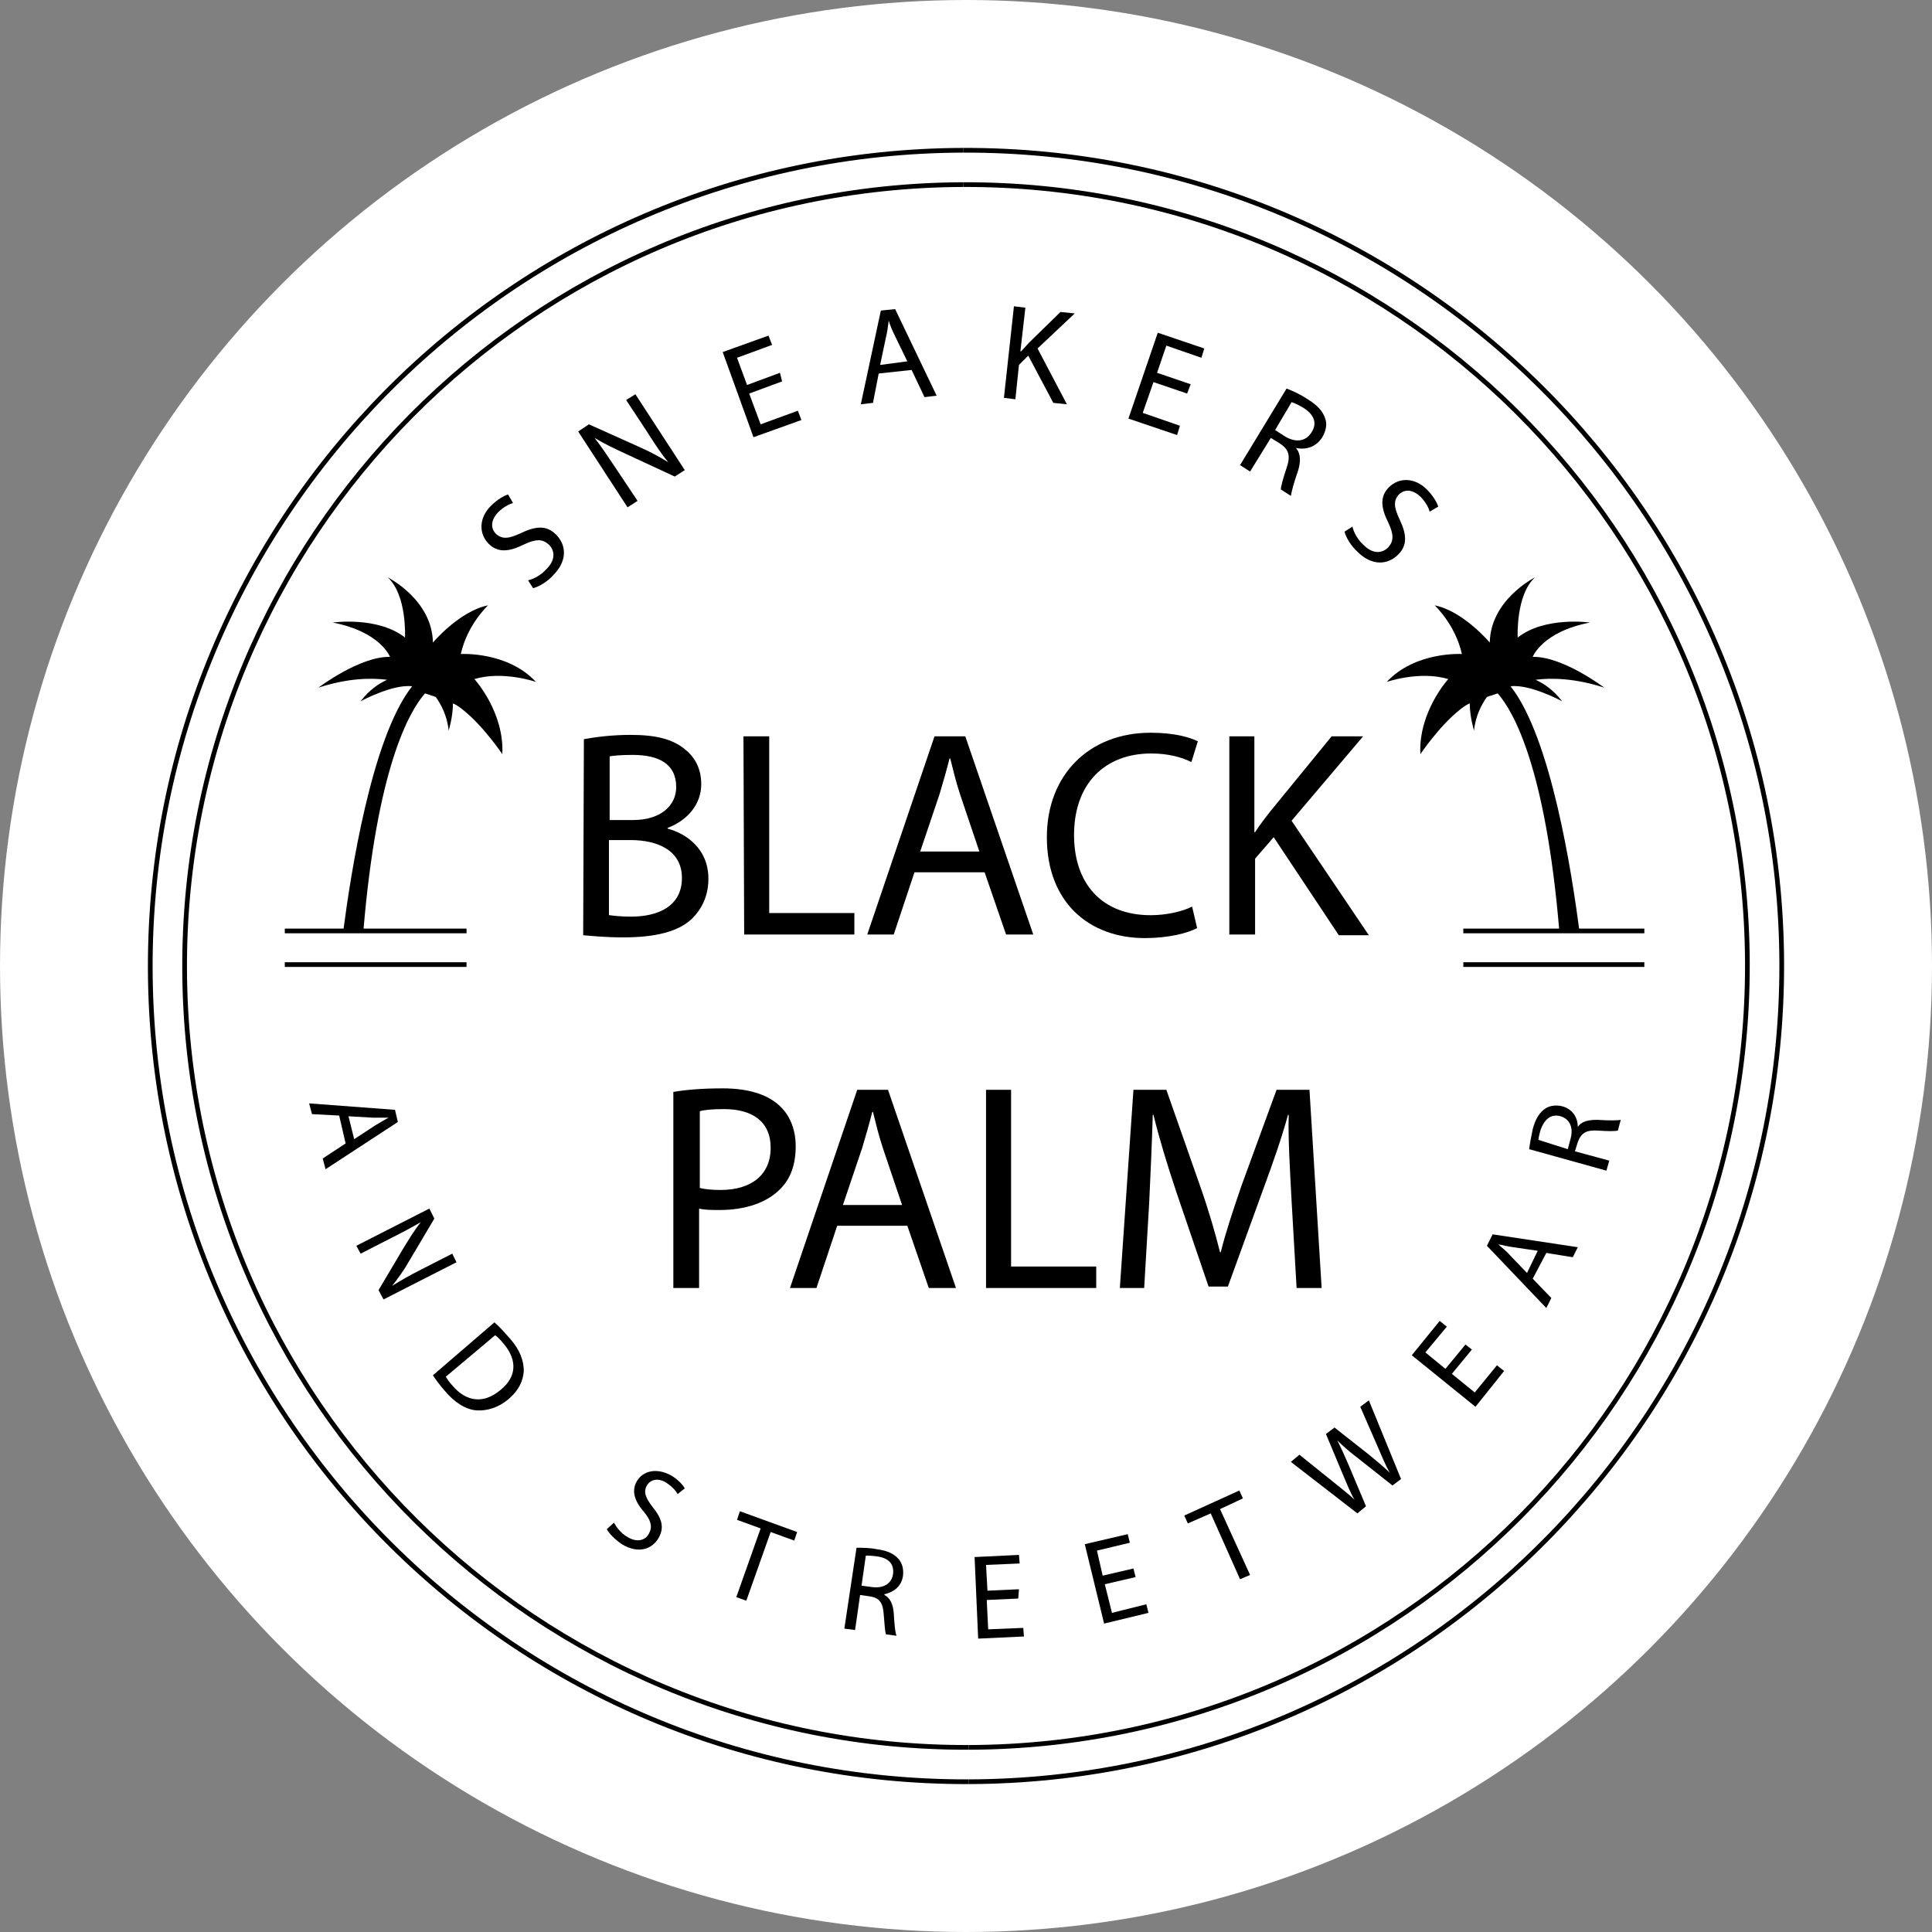 <?xml version="1.0" encoding="utf-8"?>
<!-- Generator: Adobe Illustrator 22.0.1, SVG Export Plug-In . SVG Version: 6.00 Build 0)  -->
<svg version="1.1" id="Livello_1" xmlns="http://www.w3.org/2000/svg" xmlns:xlink="http://www.w3.org/1999/xlink" x="0px" y="0px"
	 width="270px" height="270px" viewBox="0 0 270 270" style="enable-background:new 0 0 270 270;" xml:space="preserve">
<rect x="0" y="0" width="270" height="270" fill="#808080" stroke="none"/>
<style type="text/css">
	.st0{clip-path:url(#SVGID_2_);}
	.st1{fill:none;stroke:#000000;stroke-width:0.658;stroke-miterlimit:10;}
</style>
<g>
	<defs>
		<circle id="SVGID_1_" cx="135" cy="135" r="135"/>
	</defs>
	<use xlink:href="#SVGID_1_"  style="overflow:visible;fill:#FFFFFF;"/>
	<clipPath id="SVGID_2_">
		<use xlink:href="#SVGID_1_"  style="overflow:visible;"/>
	</clipPath>
	<g id="Objects" class="st0">
		<g>
			<path d="M81.6,103.3c1.6-0.3,4-0.6,6.5-0.6c3.6,0,5.9,0.6,7.6,2c1.4,1.1,2.3,2.7,2.3,4.9c0,2.7-1.8,5-4.7,6.1v0.1
				c2.6,0.7,5.7,2.8,5.7,7c0,2.4-0.9,4.2-2.3,5.6c-1.9,1.8-5.1,2.6-9.6,2.6c-2.5,0-4.4-0.2-5.6-0.3L81.6,103.3L81.6,103.3z
				 M85.2,114.6h3.3c3.8,0,6-2,6-4.6c0-3.3-2.5-4.5-6.1-4.5c-1.6,0-2.6,0.1-3.2,0.2V114.6z M85.2,127.9c0.7,0.1,1.7,0.2,3,0.2
				c3.7,0,7.1-1.4,7.1-5.4c0-3.8-3.3-5.3-7.2-5.3h-3V127.9z"/>
			<path d="M103.9,102.9h3.6v24.7h11.9v3h-15.4L103.9,102.9L103.9,102.9z"/>
			<path d="M127.8,121.9l-2.9,8.7h-3.7l9.4-27.7h4.3l9.5,27.7h-3.8l-3-8.7H127.8z M136.9,119.1l-2.7-8c-0.6-1.8-1-3.5-1.4-5.1h-0.1
				c-0.4,1.6-0.9,3.3-1.4,5l-2.7,8H136.9z"/>
			<path d="M167.3,129.7c-1.3,0.7-4,1.4-7.3,1.4c-7.8,0-13.7-5-13.7-14.1c0-8.7,5.9-14.6,14.5-14.6c3.5,0,5.6,0.7,6.6,1.2l-0.9,2.9
				c-1.4-0.7-3.3-1.2-5.6-1.2c-6.5,0-10.8,4.2-10.8,11.4c0,6.8,3.9,11.2,10.7,11.2c2.2,0,4.4-0.5,5.8-1.2L167.3,129.7z"/>
			<path d="M171.7,102.9h3.6v13.4h0.1c0.7-1.1,1.5-2.1,2.2-3l8.5-10.4h4.4l-10,11.8l10.8,16h-4.2L178,117l-2.6,3v10.6h-3.6V102.9z"
				/>
			<path d="M94.1,152.6c1.7-0.3,4-0.5,6.9-0.5c3.5,0,6.1,0.8,7.8,2.3c1.5,1.3,2.4,3.3,2.4,5.8c0,2.5-0.7,4.5-2.1,5.9
				c-1.9,2-5,3-8.5,3c-1.1,0-2.1,0-2.9-0.2V180h-3.6L94.1,152.6L94.1,152.6z M97.7,166c0.8,0.2,1.8,0.3,3,0.3c4.3,0,7-2.1,7-5.9
				c0-3.7-2.6-5.4-6.5-5.4c-1.6,0-2.8,0.1-3.4,0.3V166z"/>
			<path d="M117,171.3l-2.9,8.7h-3.7l9.4-27.7h4.3l9.5,27.7h-3.8l-3-8.7H117z M126.1,168.5l-2.7-8c-0.6-1.8-1-3.5-1.4-5.1h-0.1
				c-0.4,1.6-0.9,3.3-1.4,5l-2.7,8H126.1z"/>
			<path d="M137.7,152.3h3.6V177h11.9v3h-15.4V152.3z"/>
			<path d="M180.5,167.8c-0.2-3.9-0.5-8.5-0.4-12H180c-0.9,3.3-2.1,6.7-3.5,10.5l-4.9,13.5h-2.7l-4.5-13.2
				c-1.3-3.9-2.4-7.5-3.2-10.8h-0.1c-0.1,3.5-0.3,8.1-0.5,12.3l-0.7,11.9h-3.4l1.9-27.7h4.6l4.7,13.4c1.2,3.4,2.1,6.5,2.8,9.3h0.1
				c0.7-2.8,1.7-5.8,2.9-9.3l4.9-13.4h4.6l1.7,27.7h-3.5L180.5,167.8z"/>
		</g>
		<g>
			<path d="M54.1,95c-1.1,0.5-2.5,1.4-3.7,3c0,0,4.4-2.4,7.2-2.1c-5.7,7.2-8.6,26.4-9.6,34h2.8c1.9-22.4,6.3-30.4,8.6-33
				c0,0,0.9,0.3,1.5,0.5c0.7,1,1.6,2.6,1.8,4.7c0,0,0.6-1.9,0.6-3.8c0.5,0.2,0.9,0.5,1.4,0.9c2.9,2.3,5.5,6.2,5.5,6.2
				c0.3-5.9-3.9-10.5-3.9-10.5c4-1.2,8.6,0.4,8.6,0.4c-4-4.3-10.5-3.9-10.5-3.9c0.9-4.1,3.8-6.8,3.8-6.8c-4,0.8-7.7,5.2-7.7,5.2
				c-0.1-6-6.3-9.1-6.3-9.1c2.7,2.5,2.4,8.4,2.4,8.4c-3.8-3-10.1-2.1-10.1-2.1c6.7,1.3,8,4.8,8,4.8c-4.2-0.1-10,4.3-10,4.3
				C48.5,94.8,51.7,94.7,54.1,95z"/>
			<path d="M214.6,95c1.1,0.5,2.5,1.4,3.7,3c0,0-4.4-2.4-7.2-2.1c5.7,7.2,8.6,26.4,9.6,34h-2.8c-1.9-22.4-6.3-30.4-8.6-33
				c0,0-0.9,0.3-1.5,0.5c-0.7,1-1.6,2.6-1.8,4.7c0,0-0.6-1.9-0.6-3.8c-0.5,0.2-0.9,0.5-1.4,0.9c-2.9,2.3-5.5,6.2-5.5,6.2
				c-0.3-5.9,3.9-10.5,3.9-10.5c-4-1.2-8.6,0.4-8.6,0.4c4-4.3,10.5-3.9,10.5-3.9c-0.9-4.1-3.8-6.8-3.8-6.8c4,0.8,7.7,5.2,7.7,5.2
				c0.1-6,6.3-9.1,6.3-9.1c-2.7,2.5-2.4,8.4-2.4,8.4c3.8-3,10.1-2.1,10.1-2.1c-6.7,1.3-8,4.8-8,4.8c4.2-0.1,10,4.3,10,4.3
				C220.2,94.8,216.9,94.7,214.6,95z"/>
			<g>
				<path d="M73.8,81.1c0.8-0.2,1.8-0.7,2.6-1.6c1.2-1.2,1.2-2.5,0.3-3.4c-0.9-0.8-1.8-0.8-3.5,0c-2,1-3.6,1.2-4.9-0.1
					c-1.4-1.4-1.4-3.6,0.3-5.3c0.9-0.9,1.8-1.4,2.4-1.6l0.7,1.2c-0.4,0.1-1.3,0.5-2.1,1.3c-1.2,1.3-0.9,2.4-0.3,3
					c0.9,0.8,1.8,0.7,3.5-0.1c2.1-1,3.6-1.1,4.9,0.2c1.4,1.4,1.7,3.6-0.4,5.7c-0.8,0.9-2,1.6-2.8,1.8L73.8,81.1z"/>
				<path d="M87.7,70.9l-6.9-10.6l1.5-1l6.9,3.1c1.6,0.7,2.9,1.4,4.2,2.2l0,0c-1.1-1.3-1.9-2.6-3-4.3l-2.9-4.4l1.3-0.8l6.9,10.6
					l-1.4,0.9l-6.9-3.2c-1.5-0.7-3-1.4-4.3-2.2l0,0c1,1.3,1.8,2.5,3,4.3l3,4.5L87.7,70.9z"/>
				<path d="M109.3,53.3l-4.6,1.7l1.6,4.3l5.2-1.9l0.5,1.3l-6.7,2.4l-4.3-11.9l6.4-2.3l0.5,1.3l-4.9,1.8l1.4,3.8l4.6-1.7L109.3,53.3
					z"/>
				<path d="M122.8,52.2l-0.8,4.1l-1.7,0.2l2.8-13.1l2-0.2l5.8,12.1l-1.7,0.2l-1.8-3.8L122.8,52.2z M126.8,50.5l-1.7-3.5
					c-0.4-0.8-0.7-1.5-0.9-2.2l0,0c-0.1,0.8-0.2,1.6-0.4,2.4l-0.8,3.8L126.8,50.5z"/>
				<path d="M141.7,42.8l1.6,0.2l-0.7,6.1l0.1,0c0.4-0.4,0.8-0.9,1.1-1.2l4.4-4.3l2,0.2l-5.2,4.9l4.1,7.8l-1.9-0.2l-3.5-6.6
					l-1.3,1.3l-0.5,4.8l-1.6-0.2L141.7,42.8z"/>
				<path d="M165.9,55l-4.7-1.6l-1.5,4.3l5.2,1.8l-0.4,1.3l-6.8-2.3l4.1-12l6.5,2.2l-0.4,1.3l-4.9-1.7l-1.3,3.8l4.7,1.6L165.9,55z"
					/>
				<path d="M179.8,54.3c0.8,0.3,1.9,0.8,2.8,1.4c1.5,0.9,2.3,1.8,2.6,2.8c0.3,0.8,0.1,1.7-0.4,2.6c-0.9,1.4-2.3,1.8-3.7,1.5l0,0
					c0.7,0.8,0.7,1.9,0.3,3.2c-0.6,1.7-0.9,2.9-1,3.5l-1.4-0.9c0-0.4,0.3-1.5,0.8-3c0.6-1.7,0.3-2.6-0.9-3.4l-1.3-0.8l-2.9,4.7
					l-1.4-0.9L179.8,54.3z M178.2,60.1l1.4,0.9c1.5,0.9,2.9,0.7,3.7-0.6c0.9-1.4,0.2-2.6-1.3-3.5c-0.7-0.4-1.2-0.6-1.5-0.7
					L178.2,60.1z"/>
				<path d="M189,73.6c0.2,0.8,0.7,1.8,1.6,2.6c1.2,1.2,2.5,1.2,3.4,0.3c0.8-0.9,0.8-1.8,0-3.5c-1-2-1.2-3.6,0.1-4.9
					c1.4-1.4,3.6-1.4,5.3,0.3c0.9,0.9,1.4,1.8,1.6,2.4l-1.2,0.7c-0.1-0.4-0.5-1.3-1.3-2.1c-1.3-1.2-2.4-0.9-3-0.3
					c-0.8,0.9-0.7,1.8,0.1,3.5c1,2.1,1.1,3.6-0.2,4.9c-1.4,1.4-3.6,1.7-5.7-0.4c-0.9-0.8-1.6-2-1.8-2.8L189,73.6z"/>
			</g>
			<g>
				<path d="M47.4,155.9l-3.8-0.2l-0.4-1.5l12,0.9l0.4,1.7l-10.1,6.6l-0.4-1.5l3.2-2.1L47.4,155.9z M49.5,159.2l2.9-1.9
					c0.7-0.4,1.3-0.8,1.9-1.1l0,0c-0.7,0-1.4,0-2.1,0l-3.5-0.2L49.5,159.2z"/>
				<path d="M49.8,174.1l10.2-5.2l0.7,1.4l-3.5,5.9c-0.8,1.4-1.6,2.5-2.4,3.5l0,0c1.3-0.8,2.5-1.5,4.1-2.3l4.3-2.2l0.6,1.2
					l-10.2,5.2l-0.7-1.3l3.5-5.9c0.8-1.3,1.6-2.6,2.4-3.6l0,0c-1.2,0.7-2.5,1.4-4.1,2.2l-4.3,2.2L49.8,174.1z"/>
				<path d="M69.1,184.8c0.7,0.6,1.4,1.4,2.2,2.3c1.4,1.6,1.9,3.1,1.9,4.5c-0.1,1.4-0.7,2.7-2.1,3.9c-1.4,1.2-3,1.7-4.5,1.6
					c-1.5-0.1-3.1-1.1-4.5-2.8c-0.7-0.8-1.2-1.5-1.6-2.1L69.1,184.8z M62.3,192.4c0.2,0.3,0.5,0.8,0.9,1.2c2,2.4,4.5,2.6,6.8,0.6
					c2.1-1.7,2.4-4,0.4-6.4c-0.5-0.6-0.9-1-1.2-1.2L62.3,192.4z"/>
				<path d="M85.8,212.8c0.4,0.7,1,1.5,1.9,2c1.3,0.8,2.5,0.5,3-0.5c0.5-0.9,0.3-1.8-0.7-3c-1.3-1.5-1.8-2.9-1-4.3
					c0.9-1.5,2.8-1.9,4.8-0.8c1,0.6,1.6,1.3,1.9,1.8l-1,0.8c-0.2-0.4-0.7-1-1.6-1.6c-1.3-0.8-2.3-0.3-2.7,0.4
					c-0.5,0.9-0.2,1.7,0.8,3c1.3,1.6,1.7,2.9,0.8,4.4c-0.9,1.5-2.8,2.2-5.1,0.8c-0.9-0.6-1.8-1.5-2.1-2.1L85.8,212.8z"/>
				<path d="M106.3,213.6l-3.3-1.2l0.4-1.2l8,2.9l-0.4,1.2l-3.3-1.2l-3.4,9.6l-1.4-0.5L106.3,213.6z"/>
				<path d="M119.7,216.3c0.8,0,1.8,0,2.8,0.2c1.6,0.2,2.5,0.7,3.1,1.4c0.5,0.6,0.7,1.4,0.6,2.3c-0.2,1.5-1.3,2.3-2.6,2.6l0,0.1
					c0.8,0.4,1.2,1.3,1.3,2.5c0.1,1.6,0.2,2.8,0.4,3.2l-1.5-0.2c-0.1-0.4-0.2-1.4-0.3-2.8c-0.1-1.6-0.6-2.3-1.9-2.5l-1.4-0.2
					l-0.7,4.9l-1.5-0.2L119.7,216.3z M120.4,221.6l1.5,0.2c1.6,0.2,2.7-0.5,2.9-1.8c0.2-1.5-0.7-2.3-2.3-2.5
					c-0.7-0.1-1.2-0.1-1.5-0.1L120.4,221.6z"/>
				<path d="M142.3,223.4l-4.4,0.2l0.2,4.1l4.9-0.2l0.1,1.2l-6.4,0.3l-0.5-11.4l6.2-0.3l0.1,1.2l-4.7,0.2l0.2,3.6l4.4-0.2
					L142.3,223.4z"/>
				<path d="M158.7,220.4l-4.3,1l1,4l4.8-1.2l0.3,1.2l-6.2,1.5l-2.7-11.1l6-1.4l0.3,1.2l-4.6,1.1l0.8,3.5l4.3-1L158.7,220.4z"/>
				<path d="M169.2,211.5l-3.2,1.4l-0.5-1.1l7.7-3.5l0.5,1.1l-3.2,1.5l4.2,9.2l-1.4,0.6L169.2,211.5z"/>
				<path d="M189.7,211.5l-9.3-7.2l1.2-1l4.6,3.7c1.1,0.9,2.3,1.8,3.1,2.6l0,0c-0.6-1-1.1-2.3-1.7-3.7l-2.3-5.5l1.2-0.9l4.7,3.7
					c1.1,0.9,2.2,1.8,3,2.6l0,0c-0.6-1.1-1.1-2.3-1.7-3.7l-2.4-5.5l1.2-0.9l4.5,11l-1.2,0.9l-4.8-3.8c-1.2-0.9-2.1-1.7-2.9-2.5l0,0
					c0.5,1,1,2.1,1.6,3.5l2.4,5.7L189.7,211.5z"/>
				<path d="M205.7,188.6l-2.8,3.4l3.2,2.6l3.1-3.8l1,0.8l-4,5l-8.9-7.2l3.9-4.8l1,0.8l-3,3.6l2.8,2.3l2.8-3.4L205.7,188.6z"/>
				<path d="M214.2,178.7l2.6,2.7l-0.7,1.4l-8.3-8.7l0.8-1.6l11.9,1.8l-0.7,1.4l-3.7-0.6L214.2,178.7z M214.9,174.8l-3.4-0.5
					c-0.8-0.1-1.5-0.3-2.1-0.4l0,0c0.5,0.5,1.1,0.9,1.6,1.5l2.4,2.5L214.9,174.8z"/>
				<path d="M213.7,160.6c0.1-0.8,0.3-1.8,0.5-2.8c0.4-1.5,1-2.4,1.8-2.9c0.6-0.4,1.5-0.5,2.3-0.3c1.5,0.4,2.2,1.6,2.2,2.9l0,0
					c0.5-0.8,1.5-1,2.7-1c1.6,0.1,2.8,0.1,3.3,0l-0.4,1.5c-0.4,0.1-1.4,0.1-2.8,0c-1.6-0.1-2.3,0.3-2.8,1.6l-0.4,1.3l4.8,1.3
					l-0.4,1.4L213.7,160.6z M219.1,160.6l0.4-1.5c0.4-1.5-0.1-2.7-1.4-3.1c-1.4-0.4-2.3,0.5-2.8,1.9c-0.2,0.7-0.3,1.2-0.3,1.4
					L219.1,160.6z"/>
			</g>
			<g>
				<path class="st1" d="M134.6,21c63-0.2,114.2,50.6,114.4,113.6c0.2,63-50.6,114.2-113.6,114.4"/>
				<path class="st1" d="M135.4,249c-63,0.2-114.2-50.6-114.4-113.6C20.8,72.5,71.6,21.2,134.6,21"/>
			</g>
			<g>
				<path class="st1" d="M134.6,25.8c60.3-0.2,109.4,48.5,109.6,108.8c0.2,60.3-48.5,109.4-108.8,109.6"/>
				<path class="st1" d="M135.4,244.2C75.1,244.4,26,195.7,25.8,135.4C25.6,75.1,74.3,26,134.6,25.8"/>
			</g>
			<line class="st1" x1="39.8" y1="130.1" x2="65.2" y2="130.1"/>
			<line class="st1" x1="39.8" y1="134.8" x2="65.2" y2="134.8"/>
			<line class="st1" x1="204.5" y1="130.1" x2="229.8" y2="130.1"/>
			<line class="st1" x1="204.5" y1="134.8" x2="229.8" y2="134.8"/>
		</g>
	</g>
</g>
</svg>
